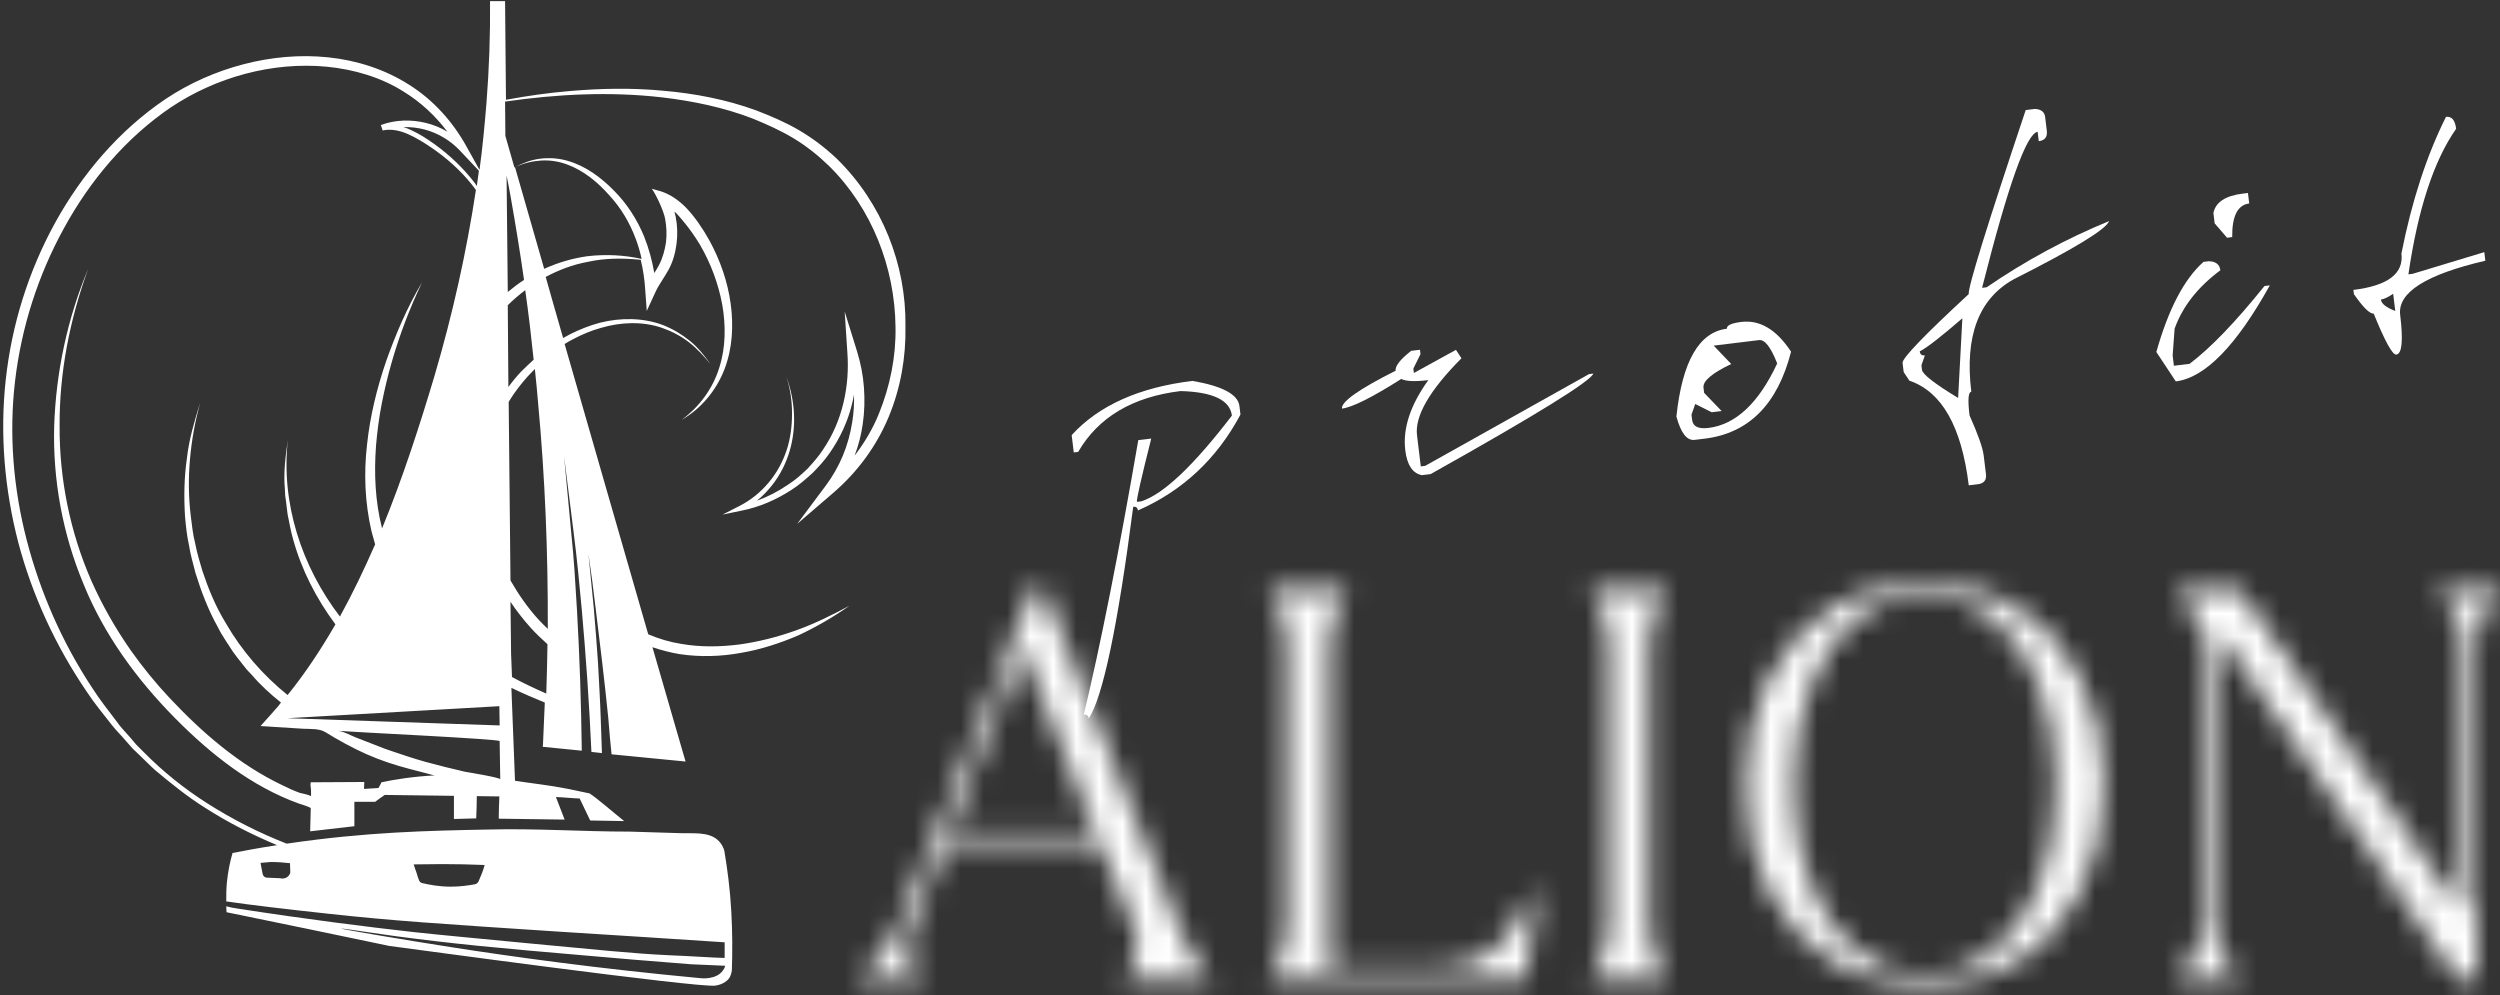 <?xml version="1.0" encoding="UTF-8"?> <svg xmlns="http://www.w3.org/2000/svg" width="108" height="43" viewBox="0 0 108 43" fill="none"><rect x="0" y="0" width="108" height="43" fill="#333333" stroke="none"/><mask id="mask0_312_335" style="mask-type:alpha" maskUnits="userSpaceOnUse" x="37" y="25" width="71" height="18"><path d="M37.044 42.222C37.454 41.996 37.79 41.707 38.052 41.353C38.315 40.999 38.552 40.565 38.765 40.05L44.665 25.329H45.034L50.958 40.098C51.155 40.597 51.343 40.999 51.524 41.305C51.72 41.61 51.974 41.916 52.286 42.222V42.342H48.598V42.222C48.746 42.077 48.869 41.884 48.967 41.642C49.082 41.401 49.139 41.144 49.139 40.87C49.139 40.597 49.082 40.323 48.967 40.05L47.517 36.43H40.83L39.38 40.05C39.232 40.404 39.158 40.725 39.158 41.015C39.158 41.498 39.396 41.9 39.871 42.222V42.342H37.044V42.222ZM44.173 28.008L41.002 35.947H47.32L44.173 28.008Z" fill="#181F36"></path><path d="M54.858 42.222C55.055 41.948 55.227 41.618 55.374 41.232C55.522 40.846 55.596 40.452 55.596 40.05V27.742C55.596 27.34 55.522 26.946 55.374 26.56C55.227 26.174 55.055 25.844 54.858 25.571V25.45H58.177V25.571C57.98 25.844 57.808 26.174 57.66 26.56C57.513 26.946 57.439 27.34 57.439 27.742V41.86H61.741C62.577 41.86 63.265 41.731 63.806 41.474C64.363 41.2 64.814 40.838 65.158 40.388C65.502 39.921 65.838 39.326 66.166 38.602H66.412L65.92 42.342H54.858V42.222Z" fill="#181F36"></path><path d="M68.758 42.222C68.954 41.948 69.127 41.618 69.274 41.232C69.422 40.846 69.495 40.452 69.495 40.05V27.742C69.495 27.34 69.422 26.946 69.274 26.56C69.127 26.174 68.954 25.844 68.758 25.571V25.45H71.978V25.571C71.781 25.844 71.609 26.174 71.462 26.56C71.314 26.946 71.241 27.34 71.241 27.742V40.05C71.241 40.452 71.314 40.846 71.462 41.232C71.609 41.618 71.781 41.948 71.978 42.222V42.342H68.758V42.222Z" fill="#181F36"></path><path d="M83.152 42.584C81.628 42.584 80.276 42.222 79.096 41.498C77.932 40.774 77.023 39.752 76.367 38.433C75.728 37.114 75.409 35.601 75.409 33.896C75.409 32.191 75.728 30.679 76.367 29.359C77.023 28.04 77.932 27.019 79.096 26.295C80.276 25.571 81.628 25.209 83.152 25.209C84.676 25.209 86.02 25.571 87.184 26.295C88.364 27.019 89.273 28.04 89.912 29.359C90.568 30.679 90.896 32.191 90.896 33.896C90.896 35.601 90.568 37.114 89.912 38.433C89.273 39.752 88.364 40.774 87.184 41.498C86.02 42.222 84.676 42.584 83.152 42.584ZM83.152 42.101C84.266 42.101 85.25 41.755 86.102 41.063C86.954 40.371 87.618 39.406 88.093 38.167C88.568 36.913 88.806 35.489 88.806 33.896C88.806 32.303 88.568 30.888 88.093 29.649C87.618 28.394 86.954 27.421 86.102 26.729C85.25 26.037 84.266 25.691 83.152 25.691C82.038 25.691 81.054 26.037 80.202 26.729C79.35 27.421 78.686 28.394 78.211 29.649C77.736 30.888 77.498 32.303 77.498 33.896C77.498 35.489 77.736 36.913 78.211 38.167C78.686 39.406 79.35 40.371 80.202 41.063C81.054 41.755 82.038 42.101 83.152 42.101Z" fill="#181F36"></path><path d="M94.103 42.222C94.447 41.819 94.693 41.457 94.84 41.136C95.004 40.814 95.086 40.452 95.086 40.05V27.742C95.086 27.34 95.004 26.978 94.84 26.657C94.693 26.335 94.447 25.973 94.103 25.571V25.45H96.733L106.394 39.446V27.742C106.394 27.34 106.312 26.978 106.148 26.657C106.001 26.335 105.755 25.973 105.411 25.571V25.45H107.992V25.571C107.648 25.973 107.394 26.335 107.23 26.657C107.082 26.978 107.009 27.34 107.009 27.742V42.342H106.197L95.701 27.139V40.05C95.701 40.452 95.774 40.814 95.922 41.136C96.086 41.457 96.34 41.819 96.684 42.222V42.342H94.103V42.222Z" fill="#181F36"></path></mask><g mask="url(#mask0_312_335)"><rect x="-6.348" y="3.285" width="139.361" height="48.787" fill="white"></rect></g><path d="M51.514 16.455C52.806 16.677 53.483 17.038 53.543 17.538L53.588 17.909C52.567 19.823 51.09 21.203 49.158 22.052C49.144 21.931 49.076 21.878 48.955 21.892C48.285 27.063 47.644 30.113 47.032 31.04C47.016 30.913 46.946 30.858 46.819 30.873C47.548 27.836 48.333 23.883 49.174 19.014L49.734 18.946C49.305 20.643 49.098 21.554 49.113 21.681L49.303 21.658C50.258 21.352 51.563 20.117 53.218 17.954C53.136 17.284 52.396 16.931 50.998 16.894C48.922 17.147 47.448 18.023 46.577 19.522L46.387 19.545L46.296 18.796C47.467 17.516 49.206 16.736 51.514 16.455Z" fill="white"></path><path d="M60.963 15.156L61.343 15.11L61.365 15.3L61.057 15.922L61.08 16.112L62.898 15.113L63.135 15.477C61.754 16.866 61.114 17.975 61.215 18.805L61.378 20.148L61.567 20.125L68.645 16.162L68.834 16.139C68.692 16.485 66.349 17.933 61.803 20.481L61.424 20.527C61.024 20.447 60.785 20.089 60.708 19.452C60.594 18.512 60.925 17.502 61.703 16.421C61.126 16.491 60.736 16.474 60.534 16.371C59.271 17.171 58.417 17.598 57.972 17.652C57.936 17.355 58.709 16.81 60.29 16.016C60.266 15.812 60.49 15.526 60.963 15.156Z" fill="white"></path><path d="M75.228 13.907C76.029 13.81 76.745 14.238 77.374 15.193C76.792 17.466 75.547 18.718 73.641 18.95L73.205 19.003C72.875 19.043 72.614 18.707 72.421 17.994C72.672 15.611 73.4 14.347 74.603 14.2C74.585 14.058 74.793 13.96 75.228 13.907ZM74.031 14.931L74.788 15.725C73.955 16.122 73.556 16.463 73.591 16.748L73.618 16.971L74.374 17.757L73.946 17.809L73.234 17.452L73.072 17.915L73.099 18.138C73.134 18.423 73.368 18.54 73.802 18.487C74.984 18.343 75.974 17.415 76.775 15.701C76.5 14.998 76.239 14.662 75.992 14.692L74.031 14.931Z" fill="white"></path><path d="M87.511 4.754L87.906 4.706C88.175 4.718 88.323 4.834 88.35 5.054L88.422 5.647C88.455 5.916 88.339 6.067 88.075 6.099L88.026 5.695C87.548 5.753 86.748 8 85.626 12.434L85.824 12.41C87.481 11.272 89.243 10.319 91.112 9.551C90.993 9.9 89.618 10.739 86.987 12.068C85.478 12.909 84.869 14.527 85.16 16.922C85.028 16.939 85.003 17.279 85.084 17.944C85.451 18.768 85.655 19.346 85.695 19.675L85.793 20.475C85.825 20.738 85.709 20.886 85.445 20.918L85.05 20.966C84.741 18.428 83.886 16.921 82.485 16.445L82.239 16.073L82.191 15.678C82.167 15.48 83.119 14.489 85.049 12.705C85.013 12.414 85.834 9.764 87.511 4.754ZM82.933 15.178C82.949 15.31 83.023 15.368 83.155 15.352L83.006 15.78L83.03 15.977C83.053 16.169 83.574 16.575 84.591 17.192L84.774 13.75C83.836 14.561 83.222 15.037 82.933 15.178Z" fill="white"></path><path d="M96.888 8.364L97.111 8.337L97.166 8.79C96.666 8.851 96.421 9.335 96.431 10.242L96.209 10.27L95.673 9.649L95.619 9.204C95.713 8.735 96.136 8.456 96.888 8.364ZM95.19 11.313L95.421 11.285C95.722 11.293 95.889 11.423 95.919 11.676C94.943 12.402 94.284 13.243 93.943 14.199L93.858 15.355L93.912 15.8L94.588 15.718C95.497 15.033 96.576 13.912 97.825 12.356L98.056 12.328C96.606 14.94 95.252 16.323 93.994 16.476L93.154 15.206C93.676 13.354 94.355 12.056 95.19 11.313Z" fill="white"></path><path d="M105.666 5.048C105.914 5.018 106.06 5.189 106.105 5.563C105.141 6.94 104.454 9.036 104.043 11.851L104.225 11.829L107.322 10.892L107.367 11.263C104.797 11.86 103.571 12.639 103.687 13.6C103.823 14.715 103.767 15.288 103.52 15.318C103.355 15.338 103.03 14.747 102.544 13.547C102.373 13.562 102.088 13.281 101.689 12.706L101.667 12.524C103.156 12.343 103.847 11.819 103.742 10.951C104.187 8.695 104.828 6.727 105.666 5.048ZM102.855 12.94C102.877 13.121 103.083 13.286 103.475 13.433L103.385 12.692C103.163 12.841 102.987 12.924 102.855 12.94Z" fill="white"></path><path d="M36.152 6.858C35.658 6.39 35.112 5.974 34.515 5.623C33.917 5.272 33.293 5.012 32.657 4.765C31.37 4.298 30.019 4.038 28.667 3.921C27.316 3.791 25.951 3.817 24.6 3.934C23.677 4.012 22.768 4.142 21.858 4.311L21.819 0.048H21.494H21.17C21.183 1.504 21.131 2.985 21.014 4.467C20.936 5.415 20.845 6.39 20.715 7.338L20.143 6.312C19.558 5.259 18.727 4.324 17.674 3.661C16.635 2.998 15.426 2.608 14.192 2.478C12.957 2.348 11.71 2.465 10.514 2.777C9.319 3.089 8.175 3.596 7.162 4.272C5.135 5.636 3.536 7.533 2.38 9.625C1.223 11.73 0.509 14.03 0.249 16.395C-0.011 18.76 0.197 21.151 0.794 23.451C1.405 25.751 2.419 27.934 3.757 29.896C4.082 30.39 4.472 30.858 4.836 31.326C5.018 31.56 5.239 31.768 5.433 32.002L5.732 32.34C5.836 32.443 5.953 32.547 6.057 32.651C6.278 32.859 6.486 33.08 6.707 33.275C7.409 33.86 8.097 34.419 8.864 34.899C9.839 35.523 10.878 36.056 11.97 36.511C11.19 36.628 10.527 36.758 10.046 36.849C9.942 37.199 9.852 37.628 9.8 38.135C9.774 38.421 9.774 38.694 9.774 38.941C10.735 39.084 12.385 39.278 14.179 39.473C16.92 39.772 18.87 39.902 24.236 40.253C26.12 40.37 29.564 40.591 31.305 40.708V41.383C30.733 41.37 29.902 41.306 28.914 41.267C27.251 41.189 25.874 41.033 22.781 40.747C20.221 40.5 18.935 40.383 17.869 40.266C15.894 40.045 13.282 39.72 10.189 39.239C10.137 39.227 10.085 39.214 10.033 39.214C9.955 39.188 9.839 39.175 9.774 39.148C9.774 39.239 9.787 39.33 9.787 39.408C12.126 39.889 14.477 40.37 16.817 40.864C17.713 40.981 30.175 42.683 30.902 42.579C31.279 42.527 31.461 42.306 31.461 42.306C31.578 42.176 31.604 42.007 31.617 41.903C31.643 41.124 31.643 40.279 31.591 39.356C31.539 38.408 31.422 37.537 31.292 36.758C31.266 36.654 31.188 36.446 30.993 36.277C30.578 35.913 29.863 36.017 29.343 35.991C28.628 35.965 27.927 35.952 27.212 35.926C25.172 35.926 23.158 35.783 21.118 35.835C18.467 35.887 15.829 35.939 12.385 36.446C11.19 35.978 10.033 35.393 8.955 34.704C7.954 34.068 7.032 33.327 6.2 32.482C6.096 32.378 5.992 32.275 5.888 32.17L5.602 31.833C5.407 31.612 5.2 31.404 5.031 31.157C4.68 30.689 4.303 30.221 3.991 29.728C2.692 27.765 1.743 25.595 1.158 23.347C0.574 21.099 0.379 18.747 0.652 16.447C0.924 14.147 1.639 11.899 2.77 9.846C3.887 7.806 5.433 5.961 7.383 4.636C9.332 3.336 11.762 2.66 14.114 2.881C15.296 2.998 16.453 3.336 17.44 3.96C18.181 4.415 18.818 5.012 19.324 5.688C19.038 5.519 18.727 5.389 18.402 5.311C17.765 5.155 17.076 5.168 16.453 5.402L16.531 5.636C16.881 5.558 17.271 5.636 17.622 5.792C17.973 5.948 18.311 6.156 18.636 6.377C19.285 6.819 19.87 7.338 20.364 7.949C20.429 8.027 20.494 8.118 20.559 8.209C20.156 10.873 19.558 13.563 18.766 16.253C18.129 18.384 17.401 20.645 16.505 22.828C16.206 21.658 16.154 20.45 16.245 19.241C16.297 18.63 16.375 18.033 16.492 17.435C16.609 16.837 16.752 16.239 16.92 15.655C17.258 14.472 17.7 13.316 18.233 12.198C17.596 13.264 17.102 14.42 16.686 15.59C16.284 16.759 15.985 17.981 15.855 19.215C15.712 20.45 15.764 21.723 16.05 22.957C16.102 23.14 16.154 23.334 16.206 23.516C15.738 24.582 15.244 25.621 14.685 26.635C13.035 24.478 12.126 21.736 12.437 18.994C12.333 19.696 12.242 20.424 12.307 21.138L12.32 21.411L12.359 21.684C12.385 21.866 12.398 22.048 12.424 22.217C12.502 22.568 12.554 22.931 12.658 23.282C13.022 24.608 13.659 25.855 14.491 26.973C13.867 28.051 13.191 29.078 12.424 30.026C11.346 29.156 10.436 28.103 9.748 26.908C9.319 26.206 9.007 25.453 8.747 24.673C8.63 24.283 8.513 23.893 8.435 23.49C8.331 23.087 8.292 22.685 8.24 22.282C8.045 20.657 8.214 18.994 8.643 17.409C8.396 18.202 8.162 18.994 8.071 19.826C7.954 20.645 7.941 21.476 7.993 22.308C8.032 22.724 8.071 23.14 8.162 23.542C8.227 23.958 8.344 24.361 8.448 24.764C8.695 25.556 8.994 26.349 9.41 27.09C9.592 27.467 9.852 27.817 10.072 28.168C10.189 28.337 10.332 28.506 10.462 28.675L10.657 28.922L10.878 29.156C11.255 29.598 11.684 29.988 12.139 30.351C12.061 30.455 11.983 30.559 11.892 30.65L11.71 30.858L11.255 31.365C11.866 31.404 12.489 31.443 13.1 31.482C13.412 31.495 13.789 31.469 14.049 31.625C14.62 31.976 15.205 32.3 15.816 32.573C16.427 32.846 17.063 33.054 17.713 33.223C17.999 33.301 18.285 33.366 18.558 33.444C18.636 33.47 18.714 33.483 18.779 33.496C17.817 33.548 17.024 33.678 16.479 33.795C16.44 33.873 16.401 33.964 16.349 34.042C16.141 34.055 15.933 34.068 15.725 34.081C15.725 33.977 15.738 33.873 15.738 33.782C14.945 33.782 14.218 33.795 13.425 33.795C13.386 33.964 13.451 33.925 13.438 34.406C13.438 34.354 13.009 34.263 12.944 34.25C12.697 34.159 12.437 34.042 12.204 33.925C10.319 33.028 8.734 31.651 7.318 30.143C6.72 29.507 6.161 28.818 5.654 28.103C4.992 27.155 4.42 26.154 3.952 25.102C3.029 22.997 2.562 20.697 2.575 18.396C2.562 16.096 3.016 13.796 3.809 11.614C2.913 13.758 2.419 16.07 2.341 18.396C2.276 20.723 2.705 23.075 3.614 25.244C4.498 27.428 5.927 29.377 7.59 31.053C9.111 32.586 10.865 33.977 12.918 34.717C12.983 34.743 13.425 34.86 13.425 34.925C13.412 35.25 13.412 35.588 13.399 35.913C14.036 35.835 14.672 35.77 15.309 35.692C15.309 35.341 15.309 34.99 15.309 34.639C15.608 34.639 15.907 34.639 16.206 34.639C16.349 34.535 16.479 34.432 16.622 34.341C17.622 34.354 18.61 34.367 19.61 34.38C19.61 34.717 19.61 35.042 19.61 35.38C19.935 35.367 20.26 35.367 20.572 35.354C20.585 35.029 20.598 34.717 20.598 34.393C20.923 34.393 21.248 34.406 21.572 34.406C21.559 34.73 21.546 35.042 21.546 35.367C22.495 35.38 23.444 35.393 24.392 35.406C24.262 35.081 24.145 34.756 24.015 34.431C24.379 34.444 24.678 34.483 25.042 34.496C25.198 34.834 25.341 35.107 25.497 35.445C25.991 35.458 26.471 35.458 26.965 35.471C26.536 35.133 25.861 34.535 25.471 34.276C24.067 33.964 23.703 33.938 22.794 33.808C22.599 33.782 22.417 33.756 22.248 33.73L22.092 29.715C22.573 29.948 23.054 30.156 23.535 30.351C23.509 30.949 23.483 31.547 23.457 32.157L23.444 32.261L25.133 32.43C25.107 30.403 25.042 28.376 24.925 26.349C24.86 25.244 24.795 24.127 24.678 23.023L24.366 19.696L24.782 23.009C24.925 24.114 25.029 25.219 25.133 26.336C25.315 28.376 25.458 30.429 25.549 32.482L26.003 32.534C25.991 32.028 25.965 31.521 25.951 31.014C25.925 30.221 25.874 29.442 25.835 28.649C25.783 27.856 25.718 27.064 25.653 26.284C25.575 25.491 25.497 24.712 25.419 23.919C25.536 24.699 25.64 25.491 25.731 26.271L26.017 28.636C26.108 29.429 26.198 30.208 26.276 31.001C26.315 31.534 26.367 32.054 26.419 32.586C26.419 32.586 29.577 32.898 29.616 32.898L29.239 31.599L28.186 27.96C28.576 28.09 28.966 28.194 29.369 28.259C30.24 28.389 31.136 28.363 31.994 28.207C32.852 28.064 33.683 27.791 34.476 27.454C35.255 27.09 35.996 26.661 36.698 26.167C35.944 26.57 35.191 26.947 34.385 27.233C33.592 27.519 32.761 27.727 31.929 27.843C31.097 27.947 30.253 27.96 29.434 27.817C28.94 27.739 28.459 27.596 28.005 27.402L27.966 27.272C26.77 23.14 25.588 19.007 24.392 14.862C24.509 14.784 24.626 14.719 24.756 14.654C25.146 14.446 25.549 14.277 25.977 14.16C26.822 13.914 27.745 13.874 28.589 14.16C29.005 14.303 29.408 14.511 29.759 14.784C30.11 15.057 30.409 15.382 30.695 15.733C30.435 15.369 30.162 15.018 29.811 14.732C29.46 14.446 29.07 14.212 28.641 14.043C27.784 13.719 26.809 13.719 25.925 13.94C25.484 14.056 25.055 14.225 24.639 14.433C24.535 14.485 24.431 14.55 24.327 14.602C24.08 13.732 23.82 12.848 23.574 11.964C24.132 11.665 24.743 11.431 25.38 11.315C26.133 11.146 26.9 11.146 27.68 11.224C27.784 11.652 27.849 12.094 27.875 12.536L27.94 13.433L28.317 12.614C28.459 12.302 28.68 12.016 28.875 11.665C29.07 11.315 29.174 10.925 29.226 10.535C29.278 10.145 29.265 9.742 29.187 9.352C29.174 9.287 29.148 9.21 29.135 9.145C29.161 9.158 29.174 9.184 29.2 9.197C29.278 9.274 29.356 9.365 29.434 9.456C29.733 9.807 30.006 10.184 30.24 10.574C30.707 11.38 31.032 12.25 31.201 13.16C31.357 14.056 31.357 15.005 31.071 15.889C30.798 16.772 30.227 17.565 29.447 18.137C30.292 17.656 30.941 16.863 31.292 15.967C31.643 15.057 31.695 14.069 31.565 13.121C31.435 12.159 31.11 11.237 30.642 10.379C30.357 9.872 30.019 9.365 29.616 8.95C29.317 8.651 28.953 8.391 28.537 8.261L28.161 8.157C28.355 8.43 28.667 9.106 28.732 9.443C28.797 9.781 28.81 10.132 28.771 10.47C28.719 10.808 28.628 11.146 28.472 11.444C28.407 11.562 28.343 11.678 28.265 11.795C28.174 11.263 28.031 10.73 27.823 10.21C27.524 9.482 27.082 8.794 26.523 8.235C25.977 7.676 25.302 7.169 24.522 6.948C24.132 6.832 23.716 6.806 23.314 6.858C22.924 6.91 22.56 7.052 22.222 7.234C22.092 6.78 21.962 6.325 21.832 5.87L21.819 4.389C24.067 4.064 26.354 3.947 28.602 4.207C29.928 4.363 31.253 4.636 32.501 5.116C33.111 5.363 33.722 5.636 34.281 5.974C34.84 6.312 35.346 6.715 35.814 7.169C37.672 9.002 38.66 11.575 38.686 14.121C38.712 15.395 38.452 16.681 37.971 17.864C37.711 18.514 37.348 19.124 36.919 19.683C37.088 19.241 37.205 18.786 37.27 18.319C37.348 17.799 37.361 17.266 37.322 16.733C37.283 16.201 37.179 15.681 37.023 15.174L36.49 13.459L36.607 15.239C36.659 15.967 36.607 16.694 36.438 17.396C36.269 18.111 35.983 18.786 35.58 19.384C35.385 19.696 35.139 19.969 34.892 20.242C34.619 20.502 34.346 20.748 34.034 20.943C33.618 21.229 33.163 21.463 32.696 21.632C32.943 21.437 33.163 21.203 33.358 20.956C33.709 20.515 33.956 20.008 34.112 19.488C34.424 18.422 34.346 17.292 33.969 16.265C34.138 16.785 34.216 17.318 34.216 17.864C34.216 18.396 34.151 18.942 33.982 19.449C33.813 19.956 33.553 20.437 33.202 20.852C32.852 21.268 32.436 21.606 31.955 21.853L31.214 22.23L32.033 22.061C32.812 21.905 33.527 21.593 34.19 21.164C34.515 20.956 34.814 20.697 35.099 20.437C35.372 20.164 35.632 19.878 35.853 19.553C36.295 18.916 36.62 18.215 36.802 17.474C36.841 17.331 36.867 17.188 36.893 17.045C36.906 17.448 36.88 17.851 36.815 18.241C36.737 18.734 36.607 19.215 36.412 19.683C36.217 20.151 35.97 20.58 35.671 20.982L34.437 22.633L36.009 21.281C37.049 20.385 37.867 19.267 38.387 18.02C38.907 16.772 39.141 15.434 39.115 14.095C39.154 11.431 38.101 8.768 36.152 6.858ZM31.331 41.721C31.305 41.812 31.266 41.877 31.227 41.929C30.941 42.332 30.292 42.267 30.227 42.254C25.783 41.838 22.144 41.332 19.48 40.916C17.479 40.604 14.711 40.136 14.724 40.11C14.724 40.097 15.751 40.253 17.037 40.435C19.558 40.773 21.508 40.955 25.315 41.28C26.471 41.383 28.018 41.514 29.85 41.656C30.344 41.682 30.837 41.695 31.331 41.721ZM19.09 37.329C19.727 37.329 20.338 37.342 20.936 37.368C20.91 37.485 20.858 37.628 20.806 37.758C20.767 37.862 20.715 37.966 20.676 38.07C20.65 38.135 20.585 38.187 20.52 38.2C20.234 38.252 19.883 38.304 19.48 38.304C18.986 38.304 18.558 38.226 18.233 38.148C18.181 38.135 18.129 38.096 18.103 38.031C18.064 37.927 18.025 37.823 17.999 37.719C17.96 37.589 17.908 37.472 17.869 37.342C18.272 37.342 18.675 37.329 19.09 37.329ZM12.528 37.29C12.528 37.433 12.541 37.563 12.541 37.706C12.528 37.732 12.502 37.823 12.411 37.888C12.281 37.979 12.126 37.953 12.113 37.94L11.528 37.914C11.437 37.914 11.372 37.849 11.346 37.758C11.32 37.602 11.281 37.433 11.255 37.277C11.398 37.264 11.541 37.251 11.697 37.238C12.009 37.238 12.294 37.264 12.528 37.29ZM20.494 7.884C20.013 7.26 19.428 6.702 18.779 6.234C18.454 6 18.116 5.779 17.739 5.61C17.635 5.558 17.531 5.519 17.427 5.493C17.739 5.48 18.051 5.519 18.35 5.597C18.935 5.753 19.467 6.078 19.87 6.507L20.689 7.377C20.663 7.598 20.624 7.819 20.598 8.04C20.572 7.988 20.533 7.936 20.494 7.884ZM12.411 31.027L21.572 30.507C21.572 30.78 21.585 31.053 21.585 31.339L12.411 31.027ZM20.091 33.34C19.519 33.21 18.948 33.067 18.376 32.911C17.869 32.768 17.362 32.599 16.869 32.43C16.7 32.378 16.544 32.313 16.375 32.248C16.037 32.119 15.699 31.989 15.374 31.859C15.14 31.768 14.854 31.599 14.607 31.573C15.218 31.625 21.585 31.924 21.585 32.015C21.598 32.56 21.598 33.106 21.611 33.665C21.598 33.587 20.234 33.366 20.091 33.34ZM21.936 13.186C22.17 12.952 22.43 12.731 22.69 12.536C22.833 13.537 22.95 14.537 23.054 15.538C22.872 15.707 22.69 15.876 22.508 16.058C22.313 16.265 22.131 16.486 21.962 16.72L21.936 13.186ZM23.599 29.962C23.093 29.741 22.599 29.507 22.118 29.247L22.079 28.259L22.053 25.998C22.313 26.388 22.599 26.752 22.911 27.103C23.145 27.363 23.392 27.596 23.651 27.83C23.639 28.545 23.625 29.247 23.599 29.962ZM23.665 27.168C23.535 27.038 23.405 26.921 23.288 26.791C22.807 26.271 22.404 25.686 22.053 25.076L21.975 17.37C21.988 17.357 21.988 17.331 22.001 17.318C22.222 16.954 22.495 16.603 22.781 16.278C22.885 16.162 23.002 16.058 23.106 15.941C23.158 16.447 23.21 16.941 23.249 17.448C23.548 20.657 23.677 23.919 23.665 27.168ZM23.366 6.936C23.756 6.91 24.145 6.974 24.496 7.104C25.211 7.364 25.822 7.871 26.315 8.43C26.835 8.989 27.212 9.638 27.472 10.34C27.576 10.613 27.654 10.899 27.719 11.185C26.965 11.016 26.172 10.977 25.38 11.068C24.73 11.159 24.106 11.341 23.509 11.614C23.093 10.145 22.664 8.69 22.248 7.221C22.612 7.052 22.989 6.961 23.366 6.936ZM22.066 8.534C22.274 9.716 22.469 10.899 22.638 12.094C22.391 12.25 22.157 12.432 21.936 12.614L21.884 7.585C21.949 7.91 22.014 8.222 22.066 8.534Z" fill="white"></path></svg> 